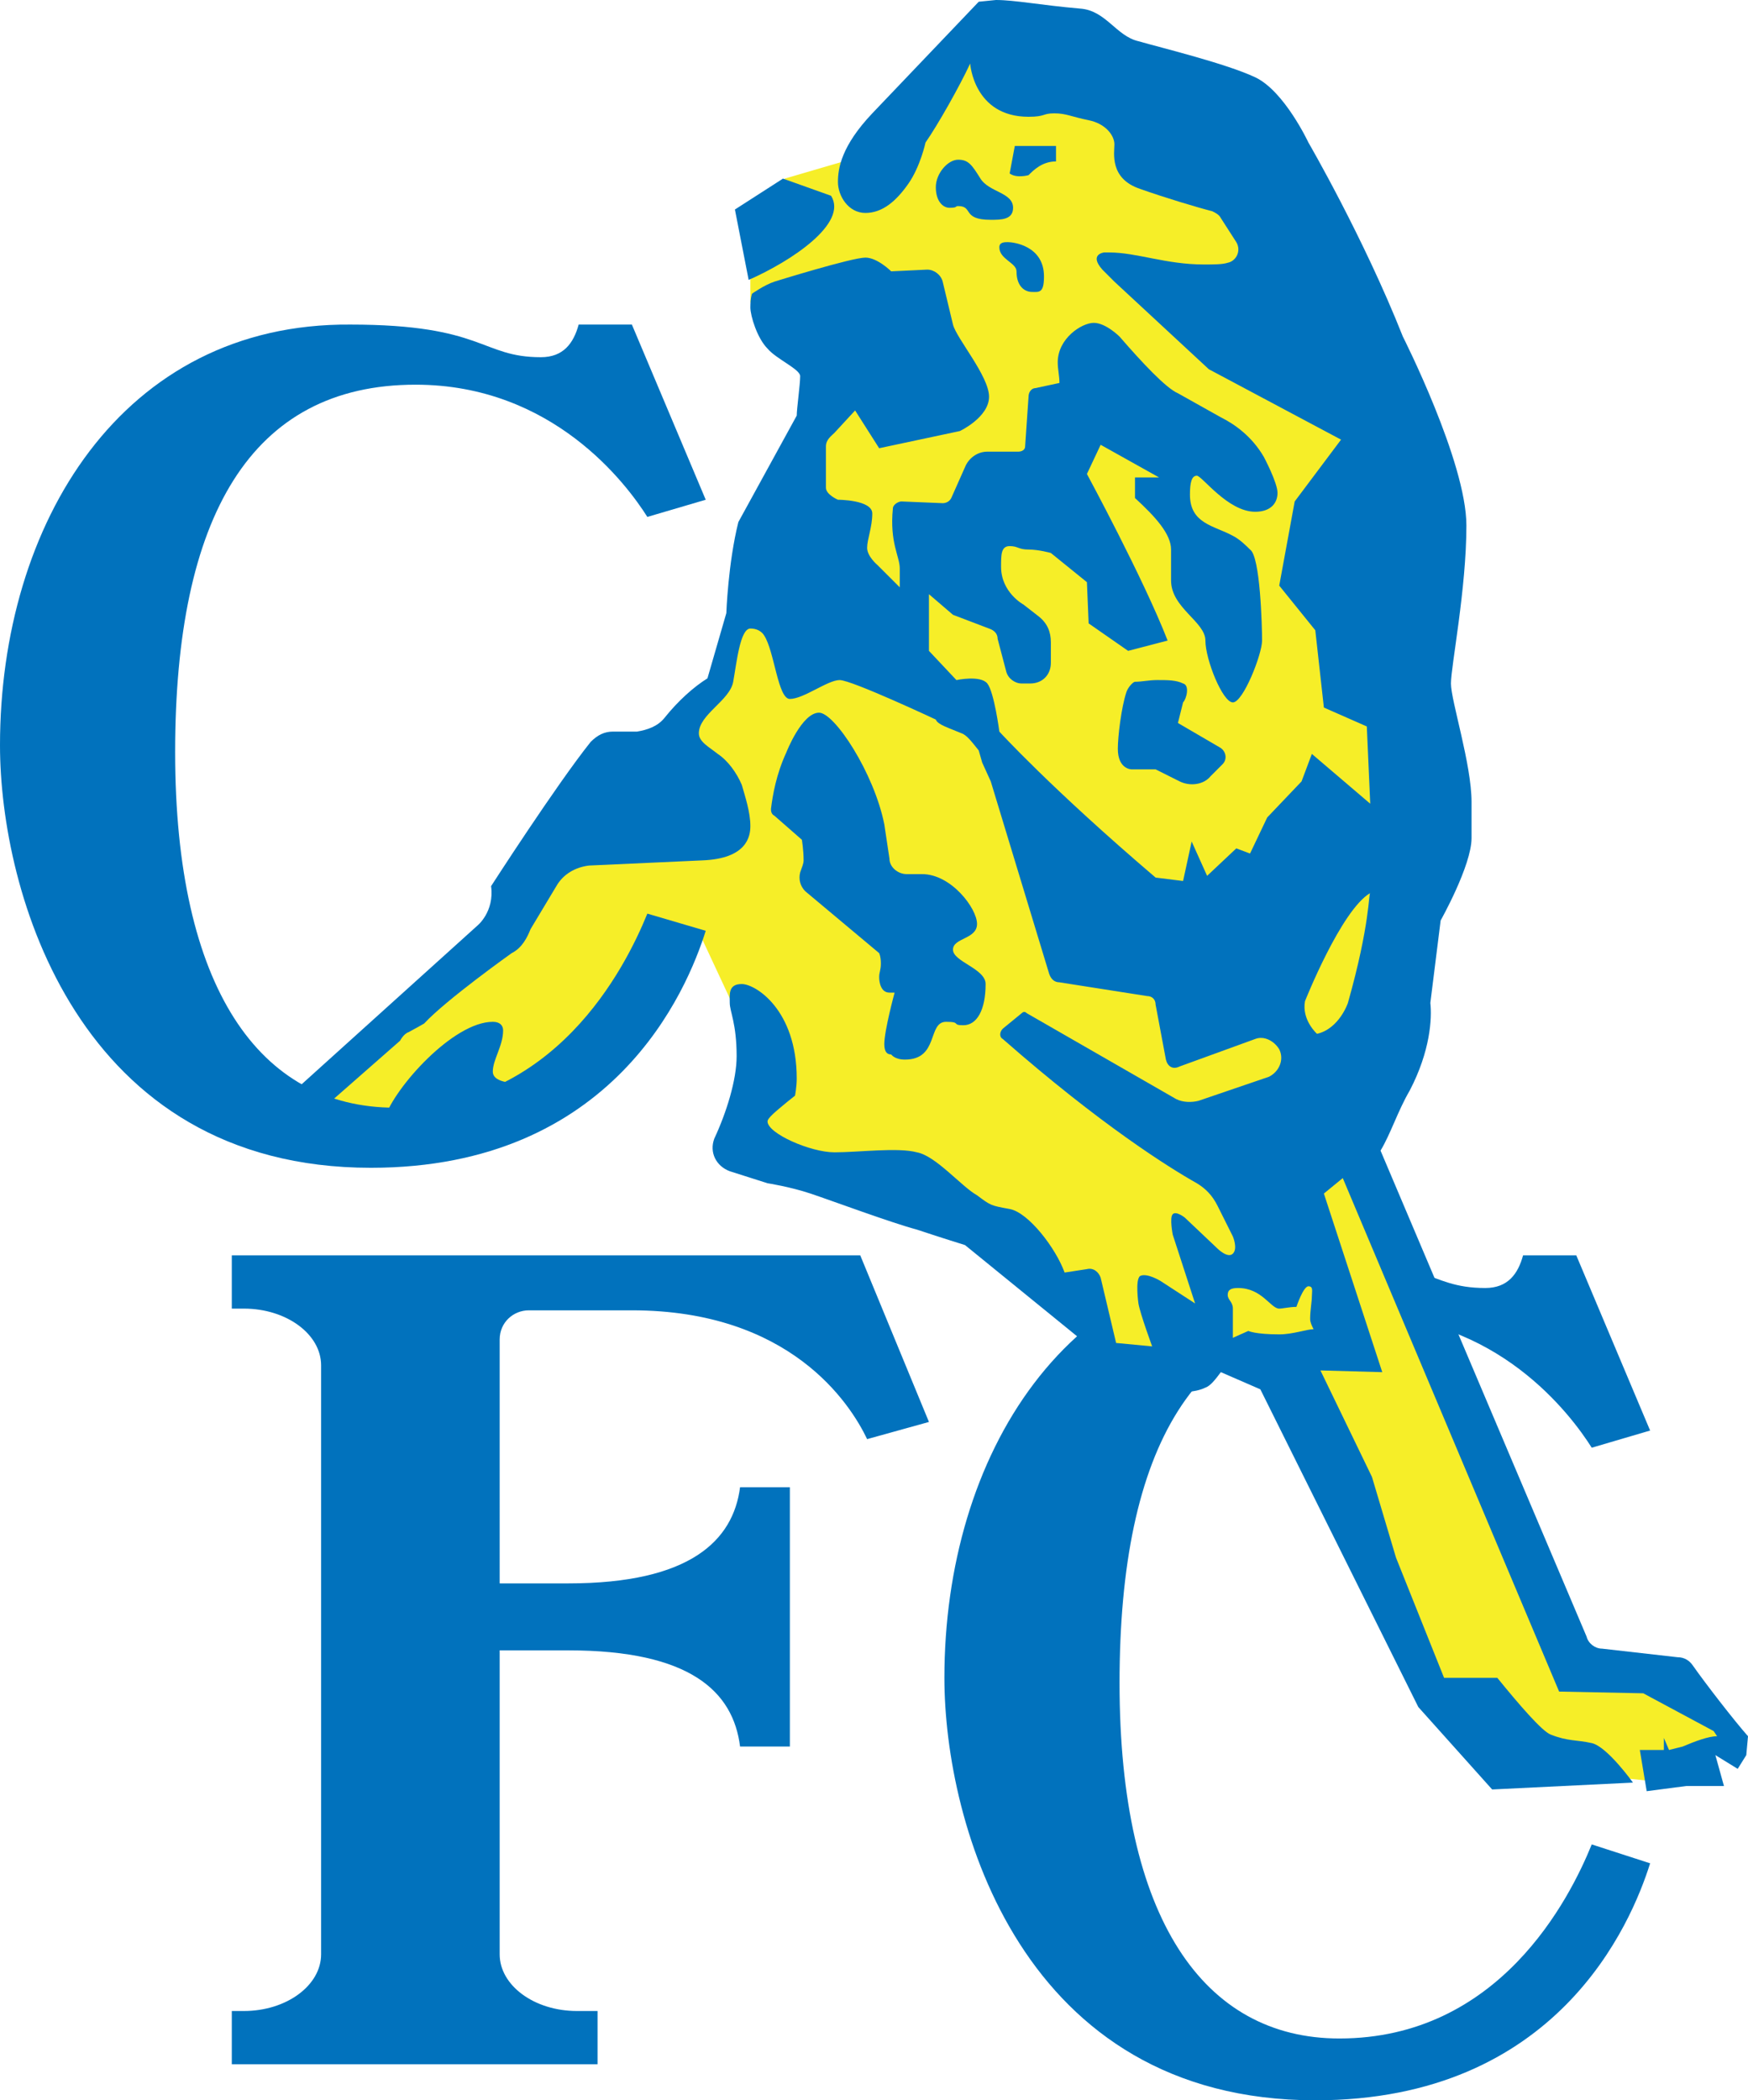<svg xmlns="http://www.w3.org/2000/svg" xml:space="preserve" id="svg2" x="0" y="0" version="1.1" viewBox="-0.1 0 101.8 122.3"><style>.st0{fill:#0172bd}</style><path d="M92.6 107.4c-1.3 3.2-5.4 11.3-14.7 11.3-7.9 0-12.8-7-12.8-20.7s4.4-21.4 14-21.4c8 0 12.3 5.8 13.5 7.7l3.4-1-4.3-10.2h-3.1c-.3 1.1-.9 1.9-2.2 1.9-3.5 0-3.3-1.9-11.1-1.9-13.3 0-20.4 11.7-20.4 24.6 0 8.5 4.5 24.6 21.6 24.6 14.1 0 18.4-10.3 19.5-13.8zM50 73.1H13.4v3.1h.7c2.5 0 4.5 1.5 4.5 3.3v34.3c0 1.8-2 3.3-4.5 3.3h-.7v3.1h21.3v-3.1h-1.2c-2.5 0-4.5-1.5-4.5-3.3V96.1h4c7.1 0 9.6 2.4 10 5.6h2.9V86.6H43c-.4 3.1-2.9 5.6-10 5.6h-4V78c0-1 .8-1.7 1.7-1.7h6c9.2 0 12.7 5.4 13.7 7.5l3.6-1z" class="st0"/><path d="m97.2 97.4-5.6-.6-12.5-31.4 3.7-14.7-2.3-26.3L70.4 6.6 56.9 1.5l-7.2 7.7-4.1 1.2-2 5.4v1.8l4.1 3.8-.9 3-3.5 6.5-1.4 8.3-2.7 3.5-3.6.7-6 10.1-11.5 10 .2 1.4 4.1.3 9.1-2.1 9.3-8.4 2.1 4.5v7.6l10.6 2.9 5.6 3.8 3.7 2.1 1.7 3 5 .8 6 .6 6.6 17.3 5.1 5.5 8.8.9 1.3-.4 3.7-2.4z" style="fill:#f6ee28"/><path d="M37.6 53.2c-1.3 3.2-5.4 11.3-14.7 11.3-7.9 0-12.8-7-12.8-20.7s4.4-21.4 14-21.4c8 0 12.3 5.8 13.5 7.7l3.4-1-4.3-10.2h-3.1c-.3 1.1-.9 1.9-2.2 1.9-3.5 0-3.3-1.9-11.1-1.9C7 18.8-.1 30.5-.1 43.4-.1 51.9 4.4 68 21.5 68 35.6 68 39.9 57.7 41 54.2z" class="st0"/><path d="M28.6 62.4c0-.7.6-1.5.6-2.4 0-.3-.2-.5-.6-.5-2.3 0-5.7 3.8-6.3 5.6-.2.7 9.1-2.1 9.1-2.1s-2.8.4-2.8-.6" class="st0"/><path d="M98.5 97c-.2-.3-.5-.5-.9-.5l-4.4-.5c-.4 0-.8-.3-.9-.7L80.3 67c.6-1 1-2.3 1.7-3.5 1.2-2.3 1.3-4.2 1.2-5.1l.6-4.8s1.8-3.2 1.8-4.8v-2.1c0-2.2-1.2-5.9-1.2-6.9s.9-5.5.9-9.2-3.7-11-3.7-11c-2.3-5.8-5.5-11.3-5.5-11.3s-1.4-3-3.1-3.8-5.4-1.7-6.8-2.1C64.9 2.1 64.3.6 62.8.5 60.5.3 59 0 57.9 0l-1 .1-6.2 6.5c-1.8 1.9-2 3.2-2 4s.6 1.8 1.6 1.8 1.8-.7 2.5-1.7 1-2.4 1-2.4c.7-1 2-3.3 2.6-4.6 0 0 .2 3.1 3.4 3.1 1 0 .8-.2 1.5-.2s1 .2 2 .4 1.5.9 1.5 1.4-.3 2 1.5 2.6c1.4.5 3.4 1.1 4.2 1.3.2.1.4.2.5.4l.9 1.4c.3.5 0 1.1-.5 1.2-.3.1-.8.1-1.4.1-2.2 0-3.9-.7-5.5-.7h-.3s-.9.1-.1 1l.7.7 5.5 5.1 7.7 4.1-2.7 3.6-.9 4.9 2.1 2.6.5 4.5 2.5 1.1.2 4.5-3.4-2.9-.6 1.6-2 2.1-1 2.1-.8-.3-1.7 1.6-.9-2-.5 2.3-1.6-.2c-6.1-5.2-9.1-8.5-9.1-8.5s-.3-2.3-.7-2.8-1.8-.2-1.8-.2L54 37.9v-3.3l1.4 1.2 2.1.8c.3.1.5.3.5.6l.5 1.9c.1.4.5.7.9.7h.5c.7 0 1.2-.5 1.2-1.2v-1.2c0-.6-.2-1.1-.7-1.5l-.9-.7s-1.3-.7-1.3-2.2c0-.7 0-1.2.5-1.2s.5.2 1.1.2 1.3.2 1.3.2l2.1 1.7.1 2.4 2.3 1.6 2.3-.6c-1.4-3.6-4.7-9.7-4.7-9.7l.8-1.7 3.4 1.9H66V29c1.2 1.1 2.1 2.1 2.1 3v1.8c0 1.6 2 2.4 2 3.5s1 3.6 1.6 3.6 1.7-2.8 1.7-3.6-.1-4.9-.7-5.3c-.2-.2-.6-.6-1-.8-1.1-.6-2.5-.7-2.5-2.4 0-.7.1-1.1.4-1.1s1.8 2.1 3.4 2.1c.9 0 1.3-.5 1.3-1.1s-.8-2.1-.8-2.1c-.7-1.2-1.7-1.9-2.5-2.3l-2.5-1.4c-.7-.3-2.1-1.8-3.4-3.3 0 0-.8-.8-1.5-.8s-2.1.9-2.1 2.3c0 .4.1.8.1 1.2l-1.4.3c-.2 0-.4.2-.4.5l-.2 2.9c0 .2-.2.3-.4.3h-1.8c-.6 0-1.1.4-1.3.9l-.8 1.8c-.1.2-.3.3-.5.3l-2.4-.1c-.2 0-.5.2-.5.4-.2 2 .4 2.8.4 3.5v1.1L51 32.9s-.6-.5-.6-1 .3-1.2.3-2-2-.8-2-.8-.7-.3-.7-.7V26c0-.4.3-.6.5-.8l1.2-1.3 1.4 2.2 4.7-1s1.7-.8 1.7-2-1.9-3.4-2.1-4.2l-.6-2.5c-.1-.4-.5-.7-.9-.7l-2.1.1s-.8-.8-1.5-.8c-.8 0-5.3 1.4-5.3 1.4-.6.2-1.3.7-1.3.7s-.1.2-.1.8c0 .5.4 1.8 1 2.4.5.6 1.9 1.2 1.9 1.6 0 .5-.2 1.9-.2 2.3l-3.4 6.2c-.6 2.4-.7 5.3-.7 5.3l-1.1 3.8c-.8.5-1.7 1.3-2.5 2.3-.4.5-1 .7-1.6.8h-1.4c-.5 0-.9.2-1.3.6-2 2.5-5.8 8.4-5.8 8.4.2 1.5-.8 2.3-.8 2.3L16.4 64.1l1.9.8 4.9-4.3s.2-.4.5-.5c.2-.1.9-.5.9-.5 1.3-1.4 5.1-4.1 5.1-4.1.6-.3.9-.9 1.1-1.4l1.5-2.5c.4-.7 1.1-1.1 1.9-1.2l6.6-.3c2.6-.1 2.8-1.4 2.8-2 0-.8-.3-1.7-.5-2.4-.3-.7-.8-1.4-1.4-1.8-.5-.4-1.1-.7-1.1-1.2 0-1.1 1.8-1.9 2-3s.4-3.1 1-3.1.8.4.8.4c.6.9.8 3.7 1.5 3.7.8 0 2.2-1.1 2.9-1.1s5.6 2.3 5.6 2.3c.1.3.8.5 1.5.8.3.1.6.5 1 1l.2.7.5 1.1L61 56.7c.1.3.3.5.6.5l5.1.8c.3 0 .5.2.5.5l.6 3.2c.1.4.4.6.8.4l4.4-1.6c.5-.2 1.1.1 1.4.6.3.6 0 1.3-.6 1.6l-4.1 1.4c-.4.1-.9.1-1.3-.1l-8.7-5q-.15-.15-.3 0l-1.1.9c-.2.2-.2.5 0 .6 5.7 5 9.7 7.5 11.3 8.4.5.3.9.7 1.2 1.3l.9 1.8s.3.7 0 1-.9-.3-.9-.3l-1.9-1.8s-.5-.4-.7-.2 0 1.2 0 1.2l1.3 4-2-1.3s-.8-.5-1.2-.3c-.3.2-.1 1.6-.1 1.6.1.6.8 2.5.8 2.5l-2.1-.2-.9-3.8c-.1-.3-.4-.6-.8-.5l-1.3.2c-.5-1.4-2.1-3.5-3.2-3.7s-1.1-.2-1.9-.8c-.9-.5-2.4-2.3-3.5-2.5-1.1-.3-3.4 0-4.8 0s-3.9-1.1-3.9-1.8c0-.2.5-.6 1.1-1.1l.5-.4s.1-.5.1-1c0-4-2.4-5.5-3.2-5.5s-.7.6-.7 1.1.4 1.2.4 3.1c0 1.4-.6 3.3-1.3 4.8-.3.8.1 1.6.9 1.9l2.2.7s1.3.2 2.5.6 4.7 1.7 6.2 2.1c1.5.5 2.8.9 2.8.9l10.2 8.3s2.6.6 3.8 0c.3-.1.6-.5.9-.9l2.3 1 9.2 18.5 4.3 4.8 8.2-.4s-1.5-2.1-2.4-2.3-1.4-.1-2.4-.5c-.5-.2-1.8-1.7-3.1-3.3H84l-2.8-7-1.4-4.7-3-6.2 3.6.1L77 69.5l1.1-.9 12.6 29.9 4.9.1 4.1 2.2.2.3c-.5 0-1.3.3-2 .6l-.8.2-.3-.7v.7h-1.4l.4 2.4 2.3-.3h2.2l-.5-1.8 1.3.8.5-.8.1-1.1c-.8-.9-2.5-3.1-3.2-4.1M74.4 77.7c-1.4 0-1.8-.2-1.8-.2l-.9.4v-1.7c0-.4-.3-.5-.3-.8s.2-.4.6-.4c1.4 0 1.9 1.2 2.4 1.2.2 0 .6-.1 1-.1 0 0 .4-1.2.7-1.2s.2.3.2.6-.1.8-.1 1.3c0 .2.1.4.2.6-.4 0-1.2.3-2 .3m4-19.3s-.5 1.5-1.8 1.8c0 0-.9-.8-.7-1.9 0 0 2.1-5.3 3.8-6.3-.1 0 0 1.8-1.3 6.4" class="st0"/><path d="m48.3 11.4-2.8-1-2.8 1.8.8 4.1c2.5-1.1 5.8-3.3 4.8-4.9m8.7-1c-.5-.8-.7-1.1-1.3-1.1s-1.3.8-1.3 1.6.4 1.2.8 1.2c.5 0 .3-.1.5-.1.9 0 .2.8 1.9.8.6 0 1.3 0 1.3-.7 0-.9-1.4-.9-1.9-1.7m4.4-1.9H59l-.3 1.6c.4.3 1.1.1 1.1.1.3-.3.8-.8 1.6-.8zm-3.3 5.9c0 .7 1 .9 1 1.4 0 .9.5 1.2.9 1.2s.7.1.7-.9c0-1.8-1.8-2-2.1-2-.2 0-.5 0-.5.3m10.7 25.4c-.4-.2-.9-.2-1.5-.2-.5 0-.9.1-1.3.1-.1 0-.4.3-.5.6-.3.9-.5 2.6-.5 3.3 0 1.2.8 1.2.8 1.2h1.4l1.4.7c.6.3 1.4.2 1.8-.3l.7-.7c.3-.3.2-.8-.2-1l-2.4-1.4.3-1.2c.2-.2.4-1 0-1.1m-12 14c0-.9-1.5-2.9-3.2-2.9h-.9c-.5 0-1-.4-1-.9l-.3-2c-.6-3-2.9-6.5-3.8-6.5-1 0-1.9 2.3-1.9 2.3-.6 1.3-.8 2.5-.9 3.3 0 .1 0 .3.2.4l1.6 1.4s.1.6.1 1.2c0 .2-.1.4-.2.7-.1.4 0 .8.3 1.1l4.3 3.6s.1.2.1.6-.1.5-.1.8.1.9.6.9h.3s-.6 2.2-.6 3c0 .5.2.6.4.6 0 0 .2.3.8.3 2 0 1.3-2.2 2.4-2.2.9 0 .3.2 1 .2.8 0 1.3-.9 1.3-2.4 0-.9-1.9-1.3-1.9-2s1.4-.6 1.4-1.5" class="st0"/></svg>